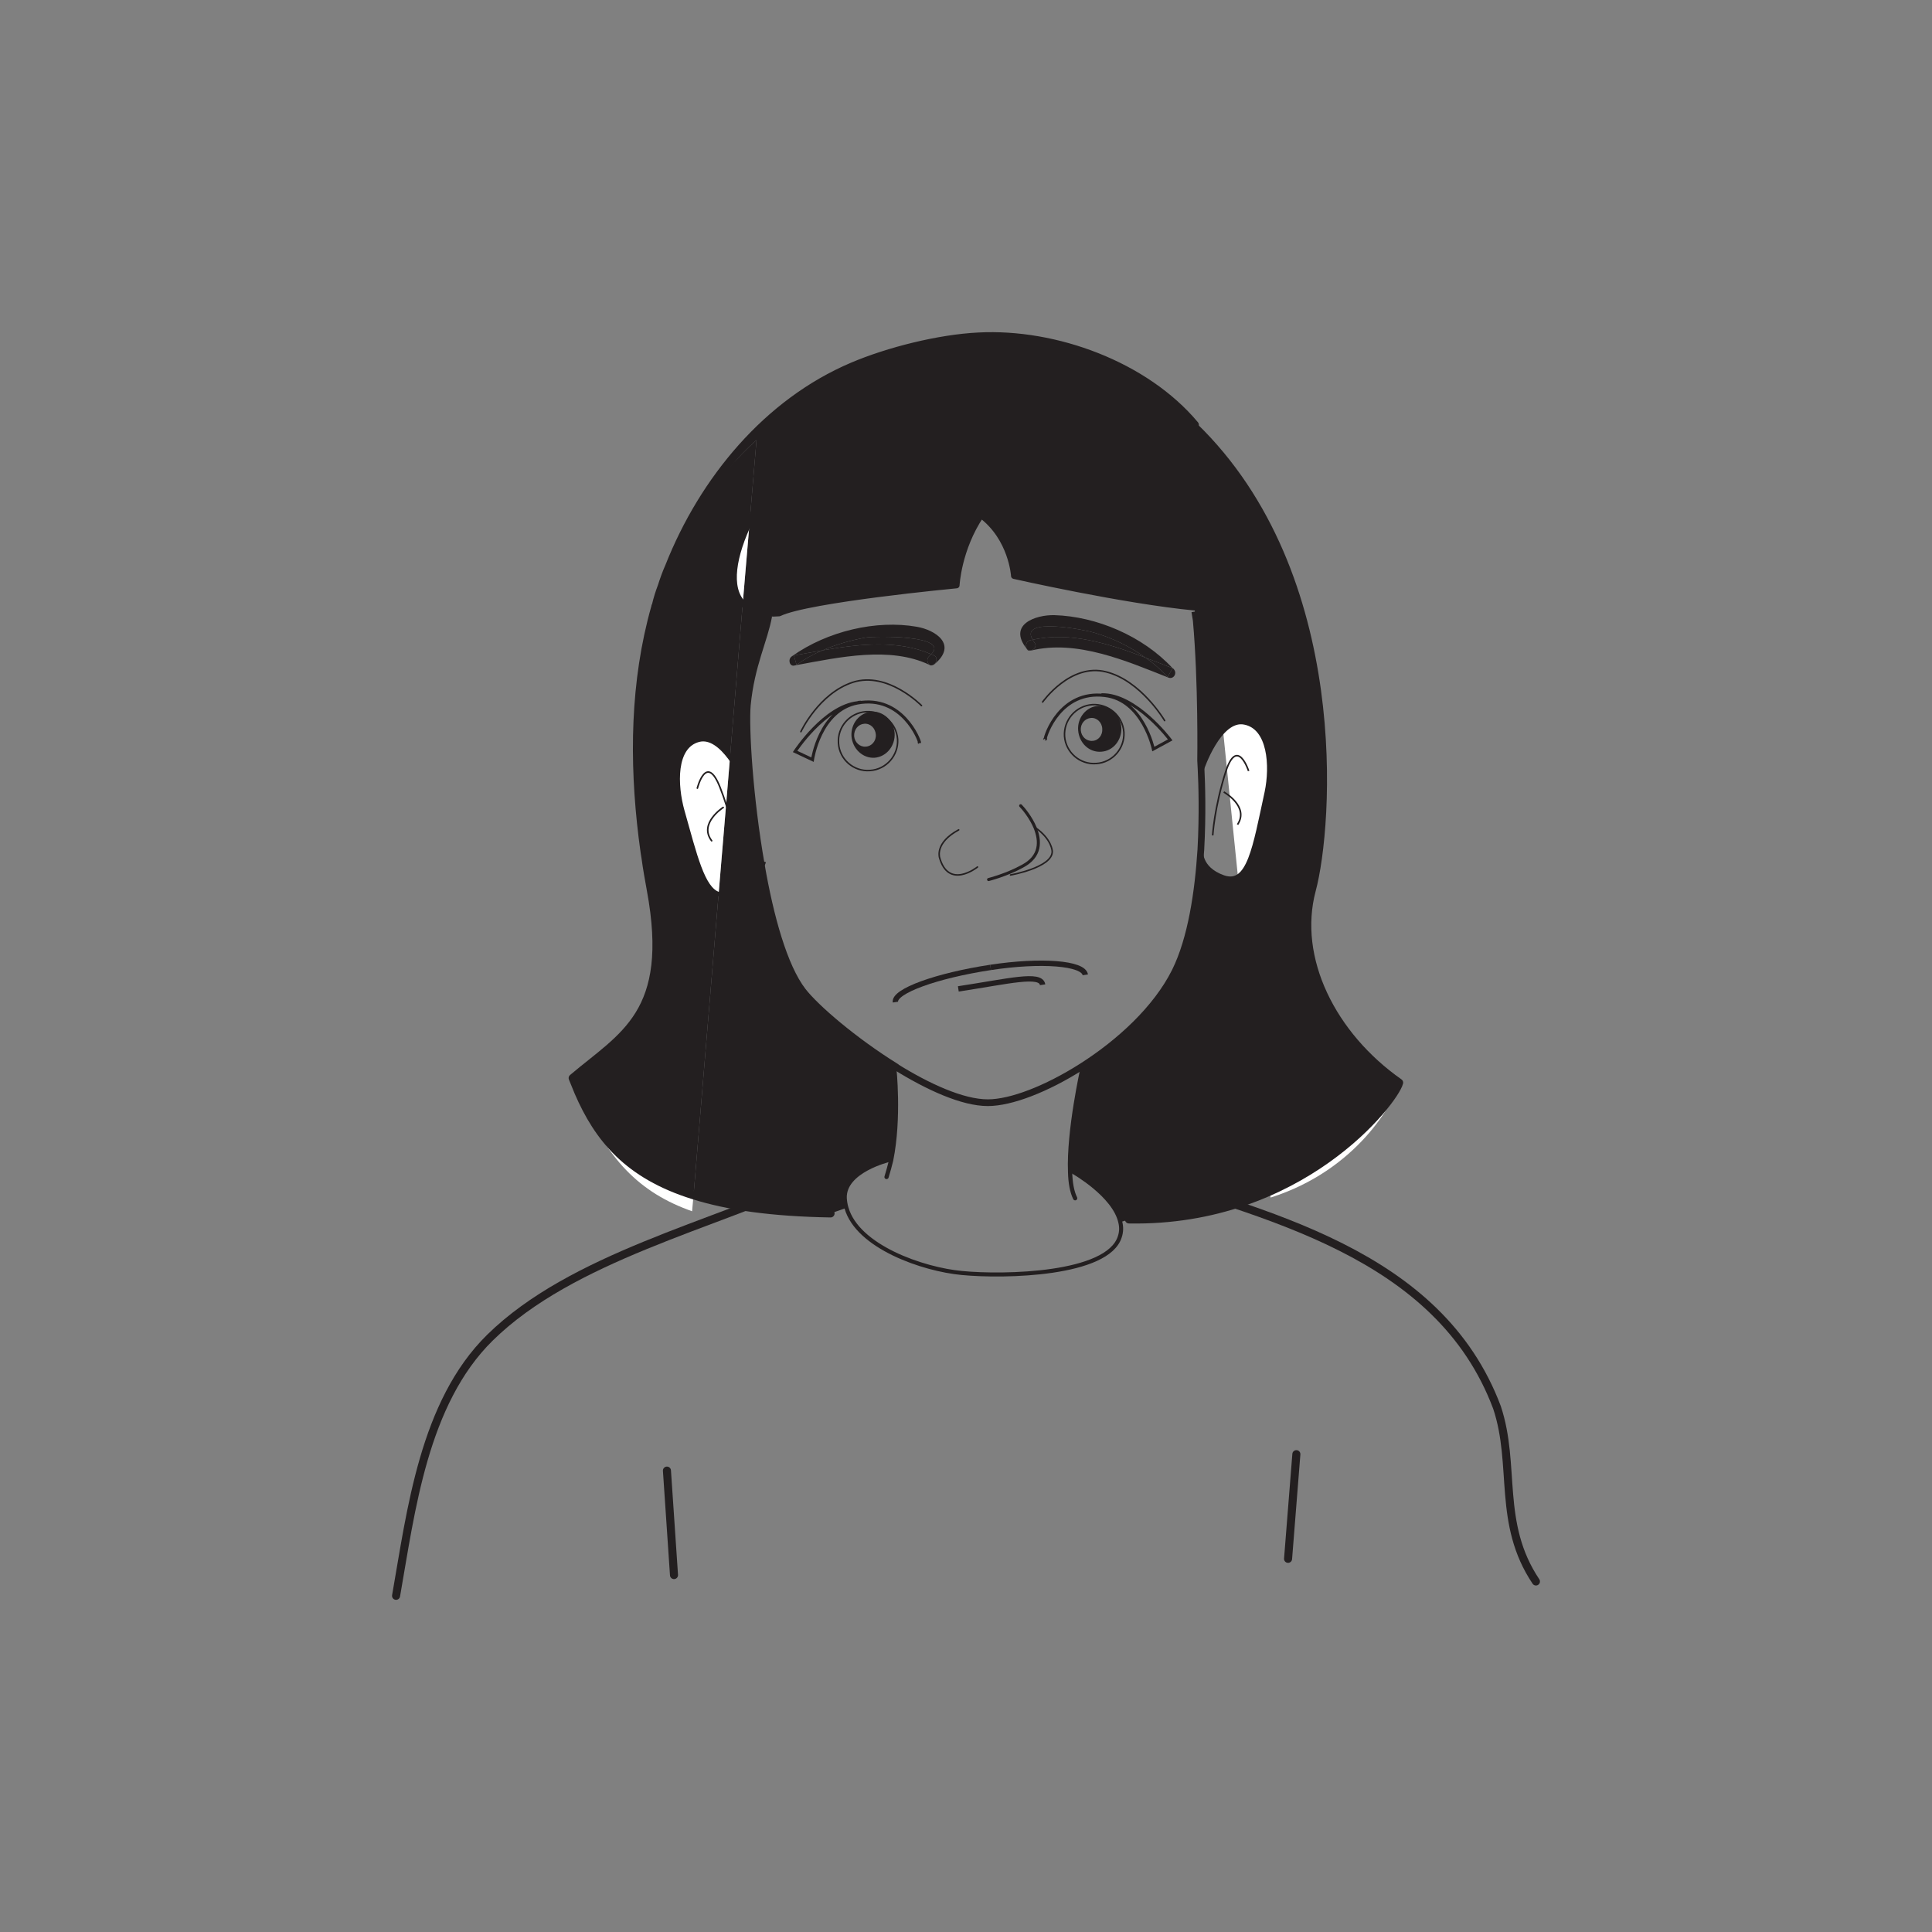 <?xml version="1.0" encoding="UTF-8"?>
<svg xmlns="http://www.w3.org/2000/svg" xmlns:xlink="http://www.w3.org/1999/xlink" width="360pt" height="360pt" viewBox="0 0 360 360" version="1.1">
<rect x="0" y="0" width="360" height="360" fill="#808080" stroke="none"/>
<g id="surface1">
<path style="fill:none;stroke-width:1.5;stroke-linecap:round;stroke-linejoin:round;stroke:rgb(13.73%,12.16%,12.549%);stroke-opacity:1;stroke-miterlimit:4;" d="M 0.001 0.002 C -19.299 -8.971 -45.663 -14.912 -60.924 -29.893 C -73.288 -42.045 -75.635 -62.166 -78.428 -78.006 " transform="matrix(1,0,0,-1,152.229,219.349)"/>
<path style="fill:none;stroke-width:1.5;stroke-linecap:round;stroke-linejoin:round;stroke:rgb(13.73%,12.16%,12.549%);stroke-opacity:1;stroke-miterlimit:4;" d="M -0.001 0.002 C 27.382 -8.647 59.776 -15.842 70.581 -44.651 C 74.179 -55.444 70.581 -66.241 77.835 -77.073 " transform="matrix(1,0,0,-1,208.364,217.611)"/>
<path style="fill:none;stroke-width:1.5;stroke-linecap:round;stroke-linejoin:round;stroke:rgb(13.73%,12.16%,12.549%);stroke-opacity:1;stroke-miterlimit:4;" d="M -0 -0 C -0.523 -6.5 -1.035 -13.008 -1.547 -19.5 " transform="matrix(1,0,0,-1,241.559,270.964)"/>
<path style="fill:none;stroke-width:1.5;stroke-linecap:round;stroke-linejoin:round;stroke:rgb(13.73%,12.16%,12.549%);stroke-opacity:1;stroke-miterlimit:4;" d="M 0.001 0.001 C 0.43 -6.488 0.868 -12.984 1.317 -19.464 " transform="matrix(1,0,0,-1,124.273,274.028)"/>
<path style=" stroke:none;fill-rule:nonzero;fill:rgb(100%,100%,100%);fill-opacity:1;" d="M 236.758 223.148 C 252.996 218.004 259.855 205.176 260.707 201.754 C 248.199 192.98 241.035 178.652 244.457 165.824 C 247.574 154.109 251.207 106.824 222.09 79.09 "/>
<path style=" stroke:none;fill-rule:nonzero;fill:rgb(13.73%,12.16%,12.549%);fill-opacity:1;" d="M 218.5 124.52 C 218.188 125.055 217.875 125.598 217.559 126.137 C 216.344 124.828 214.996 123.617 213.512 122.582 C 215.219 123.211 216.883 123.887 218.5 124.52 "/>
<path style=" stroke:none;fill-rule:nonzero;fill:rgb(13.73%,12.16%,12.549%);fill-opacity:1;" d="M 205.211 140.07 C 202.965 140.25 201.074 138.453 200.895 136.07 C 200.715 133.738 202.426 131.664 204.629 131.531 C 206.828 131.395 208.762 133.195 208.941 135.535 C 209.078 137.914 207.414 139.938 205.211 140.07 M 203.555 138.051 C 204.676 138.004 205.484 136.973 205.391 135.805 C 205.348 134.59 204.359 133.691 203.277 133.781 C 202.152 133.871 201.305 134.859 201.391 136.07 C 201.48 137.238 202.426 138.137 203.555 138.051 "/>
<path style=" stroke:none;fill-rule:nonzero;fill:rgb(13.73%,12.16%,12.549%);fill-opacity:1;" d="M 213.422 122.535 C 206.684 119.93 199.398 117.641 192.43 119.211 C 189.781 114.898 202.184 117.367 203.801 117.863 C 207.086 118.809 210.457 120.379 213.422 122.535 "/>
<path style=" stroke:none;fill-rule:nonzero;fill:rgb(13.73%,12.16%,12.549%);fill-opacity:1;" d="M 192.742 119.707 C 193.512 120.648 192.027 121.773 191.266 120.828 C 191.039 120.332 191.219 119.48 191.934 119.301 C 192.117 119.258 192.254 119.211 192.43 119.211 C 192.477 119.344 192.613 119.527 192.742 119.707 "/>
<path style=" stroke:none;fill-rule:nonzero;fill:rgb(13.73%,12.16%,12.549%);fill-opacity:1;" d="M 213.422 122.535 C 210.457 120.379 207.086 118.809 203.801 117.863 C 202.184 117.367 189.781 114.898 192.43 119.211 C 192.25 119.211 192.117 119.258 191.938 119.301 C 191.219 119.477 191.039 120.332 191.266 120.828 C 187.754 116.336 193.016 114.535 196.477 114.625 C 204.254 114.852 212.93 118.492 218.5 124.516 C 216.887 123.887 215.219 123.211 213.516 122.582 C 213.469 122.535 213.469 122.535 213.422 122.535 "/>
<path style=" stroke:none;fill-rule:nonzero;fill:rgb(13.73%,12.16%,12.549%);fill-opacity:1;" d="M 192.43 119.211 C 199.398 117.637 206.684 119.93 213.422 122.539 C 213.469 122.539 213.469 122.539 213.508 122.586 C 214.996 123.617 216.344 124.828 217.559 126.137 C 217.875 125.594 218.184 125.055 218.5 124.52 C 218.594 124.52 218.637 124.605 218.68 124.652 C 219.445 125.418 218.68 126.629 217.742 126.27 C 209.875 123.168 200.66 119.121 192.074 121.234 C 191.668 121.324 191.395 121.145 191.266 120.828 C 192.027 121.773 193.512 120.648 192.742 119.707 C 192.613 119.527 192.477 119.344 192.43 119.211 "/>
<path style=" stroke:none;fill-rule:nonzero;fill:rgb(13.73%,12.16%,12.549%);fill-opacity:1;" d="M 174.047 122.133 C 174.812 122.492 174.539 123.57 173.91 123.887 C 173.82 123.93 173.688 123.977 173.508 123.977 C 173.418 124.02 173.371 123.977 173.285 123.93 C 173.234 123.93 173.234 123.887 173.188 123.887 C 172.742 123.523 172.609 122.719 173.188 122.223 C 173.324 122.133 173.418 121.996 173.508 121.906 C 173.688 121.953 173.867 122.043 174.047 122.133 "/>
<path style=" stroke:none;fill-rule:nonzero;fill:rgb(13.73%,12.16%,12.549%);fill-opacity:1;" d="M 161.234 118.809 C 162.898 118.496 177.148 118.316 173.508 121.91 C 167.395 119.211 160.109 119.977 153.23 121.191 C 155.84 120.066 158.582 119.301 161.234 118.809 "/>
<path style=" stroke:none;fill-rule:nonzero;fill:rgb(13.73%,12.16%,12.549%);fill-opacity:1;" d="M 173.508 123.977 C 173.688 123.977 173.82 123.934 173.91 123.887 C 173.777 123.977 173.641 124.023 173.508 123.977 "/>
<path style=" stroke:none;fill-rule:nonzero;fill:rgb(13.73%,12.16%,12.549%);fill-opacity:1;" d="M 202.004 73.227 C 218.68 81.23 229.648 109.906 225.066 113.414 C 224.301 113.371 223.539 113.277 222.684 113.191 C 209.418 111.93 188.965 107.301 188.965 107.301 C 188.965 107.301 188.562 100.289 182.809 95.973 C 178.543 102.309 178.227 109.055 178.227 109.055 C 178.227 109.055 150.535 111.66 145.184 114.266 C 144.512 114.312 143.891 114.355 143.297 114.266 C 141.051 114.223 139.434 113.551 138.398 112.469 L 139.707 97.055 C 143.844 88.555 151.664 79.34 158.988 75.922 C 173.777 68.961 182.809 77.633 182.809 77.633 C 184.926 75.25 191.082 67.969 202.004 73.227 "/>
<path style=" stroke:none;fill-rule:nonzero;fill:rgb(13.73%,12.16%,12.549%);fill-opacity:1;" d="M 159.156 137.152 C 159.238 138.32 160.234 139.219 161.305 139.125 C 162.426 139.082 163.289 138.047 163.199 136.879 C 163.105 135.664 162.164 134.77 161.043 134.859 C 159.918 134.945 159.109 135.938 159.156 137.152 M 158.656 137.152 C 158.523 134.812 160.18 132.793 162.391 132.609 C 164.594 132.473 166.527 134.277 166.703 136.609 C 166.84 138.992 165.18 141.016 162.969 141.195 C 160.773 141.332 158.836 139.535 158.656 137.152 "/>
<path style=" stroke:none;fill-rule:nonzero;fill:rgb(13.73%,12.16%,12.549%);fill-opacity:1;" d="M 173.188 123.887 C 165.863 120.383 156.473 122.449 148.426 123.93 L 148.426 123.887 C 149.906 122.805 151.527 121.91 153.23 121.191 C 160.109 119.977 167.395 119.211 173.508 121.91 C 173.418 121.996 173.324 122.133 173.188 122.223 C 172.609 122.719 172.742 123.523 173.188 123.887 "/>
<path style=" stroke:none;fill-rule:nonzero;fill:rgb(13.73%,12.16%,12.549%);fill-opacity:1;" d="M 153.238 121.191 C 151.527 121.91 149.906 122.805 148.426 123.887 C 148.246 123.305 148.105 122.719 147.93 122.133 C 149.637 121.816 151.434 121.504 153.238 121.191 "/>
<path style=" stroke:none;fill-rule:nonzero;fill:rgb(13.73%,12.16%,12.549%);fill-opacity:1;" d="M 173.508 121.91 C 177.148 118.312 162.898 118.492 161.234 118.809 C 158.582 119.301 155.844 120.062 153.238 121.191 C 151.434 121.508 149.637 121.82 147.934 122.133 C 148.109 122.719 148.246 123.305 148.426 123.887 L 148.426 123.93 C 148.293 123.977 148.109 123.977 147.977 124.023 C 147.121 124.203 146.762 122.855 147.527 122.312 C 154.227 117.547 163.344 115.48 170.809 116.785 C 174.27 117.367 178.543 120.113 174.09 123.793 C 174.047 123.844 173.957 123.887 173.91 123.887 C 174.535 123.574 174.812 122.492 174.047 122.133 C 173.867 122.043 173.688 121.953 173.508 121.91 "/>
<path style=" stroke:none;fill-rule:nonzero;fill:rgb(13.73%,12.16%,12.549%);fill-opacity:1;" d="M 165.727 216.125 C 165.727 216.125 157.191 218.148 157.414 223.273 C 157.457 223.902 157.551 224.484 157.727 225.07 L 154.758 226.105 C 143.926 225.926 135.656 224.758 129.23 222.734 L 133.902 166.59 C 134.578 166.859 135.301 166.816 136.152 166.457 C 139.562 165.016 141.23 162.41 141.855 161.195 C 143.527 170.816 146.086 180.121 149.594 184.66 C 152.066 187.852 159.168 193.918 166.809 198.688 L 166.809 198.727 L 166.629 198.957 C 166.629 198.957 167.668 208.262 166.047 216.219 Z M 165.727 216.125 "/>
<path style=" stroke:none;fill-rule:nonzero;fill:rgb(100%,100%,100%);fill-opacity:1;" d="M 139.703 97.051 L 138.398 112.469 C 135.523 109.504 136.598 103.48 139.703 97.051 "/>
<path style=" stroke:none;fill-rule:nonzero;fill:rgb(13.73%,12.16%,12.549%);fill-opacity:1;" d="M 227.988 163.488 C 232.754 165.105 233.789 157.961 236.031 147.621 C 237.066 142.719 236.617 135.527 231.895 134.629 C 227.176 133.688 223.941 143.352 223.941 143.352 L 223.805 143.352 C 223.762 142.27 223.719 141.688 223.719 141.688 C 223.719 141.688 223.941 127.258 222.902 115.617 C 222.82 115.074 222.727 114.492 222.637 113.953 L 222.68 113.191 C 223.539 113.281 224.301 113.371 225.066 113.414 C 229.648 109.906 218.68 81.227 202.004 73.227 C 191.082 67.969 184.926 75.25 182.809 77.633 C 182.809 77.633 173.777 68.961 158.988 75.922 C 151.668 79.34 143.844 88.555 139.699 97.055 L 140.965 81.992 C 133.312 88.871 128.152 96.961 124.691 105.547 C 131.066 89.41 142.988 75.023 158.852 68.281 C 165.508 65.449 174.945 63.07 182.316 62.711 C 196.656 61.945 213.383 68.102 222.637 79.16 L 222.414 79.387 C 251.18 107.164 247.586 154.137 244.438 165.824 C 241.02 178.637 248.215 192.977 260.707 201.738 C 259.855 205.156 242.418 227.812 210.371 227.227 L 208.75 227.723 C 207.625 222.688 199.984 218.371 199.984 218.371 L 199.398 218.371 C 199.086 210.73 201.734 198.957 201.734 198.957 L 201.602 198.727 C 208.656 194.234 215.488 187.941 218.953 181.02 C 222.012 174.859 223.266 166.051 223.762 158.316 L 223.805 158.316 C 223.805 158.316 223.266 161.824 227.988 163.488 "/>
<path style=" stroke:none;fill-rule:nonzero;fill:rgb(13.73%,12.16%,12.549%);fill-opacity:1;" d="M 139.254 131.395 C 138.895 135.574 139.66 148.652 141.863 161.148 L 141.863 161.195 C 141.234 162.41 139.562 165.016 136.152 166.453 C 135.301 166.816 134.582 166.859 133.902 166.59 L 135.301 149.91 L 136.02 141.191 L 138.398 112.469 C 139.434 113.551 141.051 114.223 143.297 114.266 L 143.254 114.719 C 142.402 119.395 139.977 123.887 139.254 131.395 "/>
<path style=" stroke:none;fill-rule:nonzero;fill:rgb(100%,100%,100%);fill-opacity:1;" d="M 136.02 141.195 L 135.301 149.91 L 133.902 166.59 C 130.938 165.648 129.496 159.398 127.16 151.125 C 125.812 146.32 125.547 139.082 130.176 137.871 C 132.375 137.281 134.445 139.082 136.02 141.195 "/>
<path style=" stroke:none;fill-rule:nonzero;fill:rgb(100%,100%,100%);fill-opacity:1;" d="M 129.23 222.73 L 128.961 225.699 C 119.25 222.281 113.004 216.082 107.789 203.535 C 111.473 212.031 116.961 218.91 129.23 222.73 "/>
<path style=" stroke:none;fill-rule:nonzero;fill:rgb(13.73%,12.16%,12.549%);fill-opacity:1;" d="M 140.965 81.992 L 139.703 97.051 C 136.598 103.48 135.523 109.504 138.398 112.469 L 136.02 141.191 C 134.445 139.082 132.375 137.281 130.176 137.867 C 125.547 139.082 125.812 146.32 127.16 151.125 C 129.5 159.395 130.938 165.645 133.902 166.586 L 129.23 222.73 C 116.961 218.91 111.477 212.035 107.789 203.535 C 107.43 202.684 107.07 201.785 106.707 200.887 C 116.016 192.977 125.547 188.93 121.273 165.824 C 120.918 163.938 120.598 161.918 120.285 159.844 C 120.059 158.543 119.926 157.281 119.742 155.98 C 118.172 143.125 117.996 127.75 122.082 113.188 C 122.082 113.051 122.129 112.918 122.219 112.785 C 122.535 111.613 122.938 110.398 123.297 109.273 C 123.75 107.977 124.195 106.758 124.691 105.547 C 128.152 96.961 133.32 88.871 140.965 81.992 "/>
<path style="fill:none;stroke-width:1.5;stroke-linecap:round;stroke-linejoin:round;stroke:rgb(13.73%,12.16%,12.549%);stroke-opacity:1;stroke-miterlimit:4;" d="M 0 -0.001 C -9.258 11.058 -25.98 17.214 -40.316 16.452 C -47.691 16.093 -57.133 13.71 -63.785 10.878 C -79.648 4.136 -91.562 -10.251 -97.945 -26.387 C -98.484 -27.602 -98.934 -28.856 -99.336 -30.118 C -99.566 -30.704 -99.742 -31.243 -99.926 -31.825 C -100.102 -32.411 -100.289 -33.04 -100.418 -33.626 C -100.508 -33.759 -100.555 -33.891 -100.555 -34.028 C -104.465 -47.829 -104.641 -62.571 -102.895 -76.821 C -102.711 -78.122 -102.578 -79.384 -102.352 -80.688 C -102.082 -82.712 -101.719 -84.688 -101.363 -86.669 C -97.09 -109.77 -106.621 -113.817 -115.93 -121.727 C -115.566 -122.626 -115.207 -123.524 -114.848 -124.376 C -111.16 -132.876 -105.676 -139.751 -93.406 -143.571 C -86.98 -145.598 -78.711 -146.762 -67.875 -146.946 " transform="matrix(1,0,0,-1,222.637,79.159)"/>
<path style="fill:none;stroke-width:1.5;stroke-linecap:round;stroke-linejoin:round;stroke:rgb(13.73%,12.16%,12.549%);stroke-opacity:1;stroke-miterlimit:4;" d="M -0.002 0.001 C 32.049 -0.581 49.486 22.075 50.338 25.489 C 37.846 34.251 30.65 48.594 34.068 61.399 C 37.217 73.09 40.811 120.063 12.045 147.844 C 11.951 147.934 11.818 148.067 11.729 148.161 " transform="matrix(1,0,0,-1,210.369,227.227)"/>
<path style="fill:none;stroke-width:1.25;stroke-linecap:butt;stroke-linejoin:miter;stroke:rgb(13.73%,12.16%,12.549%);stroke-opacity:1;stroke-miterlimit:4;" d="M -0 0.002 C -2.203 12.498 -2.969 25.576 -2.609 29.756 C -1.887 37.263 0.543 41.756 1.391 46.431 " transform="matrix(1,0,0,-1,141.863,161.15)"/>
<path style="fill:none;stroke-width:1.25;stroke-linecap:butt;stroke-linejoin:miter;stroke:rgb(13.73%,12.16%,12.549%);stroke-opacity:1;stroke-miterlimit:4;" d="M 0 -0 C 0.098 -0.539 0.184 -1.121 0.266 -1.664 C 1.305 -13.305 1.082 -27.735 1.082 -27.735 C 1.082 -27.735 1.125 -28.317 1.168 -29.399 C 1.305 -32.094 1.484 -37.848 1.125 -44.364 C 0.629 -52.098 -0.625 -60.907 -3.687 -67.067 C -7.145 -73.989 -13.98 -80.282 -21.035 -84.774 C -27.594 -88.957 -34.254 -91.52 -38.566 -91.52 C -43.289 -91.52 -49.758 -88.555 -55.828 -84.774 L -55.828 -84.731 C -63.469 -79.965 -70.57 -73.899 -73.043 -70.707 C -76.547 -66.168 -79.109 -56.864 -80.773 -47.243 " transform="matrix(1,0,0,-1,222.637,113.953)"/>
<path style="fill:none;stroke-width:0.79;stroke-linecap:round;stroke-linejoin:round;stroke:rgb(13.73%,12.16%,12.549%);stroke-opacity:1;stroke-miterlimit:4;" d="M -0.001 -0 C -0.001 -0 -2.649 -11.778 -2.337 -19.418 C -2.294 -21.442 -1.977 -23.149 -1.395 -24.321 " transform="matrix(1,0,0,-1,201.735,198.953)"/>
<path style="fill:none;stroke-width:0.79;stroke-linecap:round;stroke-linejoin:round;stroke:rgb(13.73%,12.16%,12.549%);stroke-opacity:1;stroke-miterlimit:4;" d="M 0 -0 C 0 -0 1.031 -9.305 -0.582 -17.262 C -0.855 -18.34 -1.121 -19.375 -1.437 -20.36 " transform="matrix(1,0,0,-1,166.629,198.953)"/>
<path style="fill:none;stroke-width:1.25;stroke-linecap:butt;stroke-linejoin:miter;stroke:rgb(13.73%,12.16%,12.549%);stroke-opacity:1;stroke-miterlimit:4;" d="M -0 0 L -0 0.043 C 0.18 0.453 0.266 0.723 0.266 0.723 " transform="matrix(1,0,0,-1,141.863,161.196)"/>
<path style="fill:none;stroke-width:0.79;stroke-linecap:round;stroke-linejoin:round;stroke:rgb(13.73%,12.16%,12.549%);stroke-opacity:1;stroke-miterlimit:4;" d="M -0.002 -0.002 C -0.002 -0.002 -1.17 2.651 -2.92 4.943 C -4.494 7.053 -6.564 8.854 -8.764 8.268 C -13.393 7.053 -13.127 -0.182 -11.779 -4.99 C -9.439 -13.26 -8.002 -19.51 -5.037 -20.455 C -4.357 -20.724 -3.639 -20.682 -2.787 -20.318 C 0.623 -18.881 2.291 -16.275 2.916 -15.06 " transform="matrix(1,0,0,-1,138.939,146.135)"/>
<path style="fill:none;stroke-width:0.296;stroke-linecap:round;stroke-linejoin:round;stroke:rgb(13.73%,12.16%,12.549%);stroke-opacity:1;stroke-miterlimit:4;" d="M -0.002 -0.001 C -0.002 -0.001 1.666 6.651 4.225 0.132 C 4.674 -0.99 5.037 -2.068 5.354 -3.056 C 6.967 -8.001 7.416 -11.552 7.416 -11.552 " transform="matrix(1,0,0,-1,129.947,146.854)"/>
<path style="fill:none;stroke-width:0.296;stroke-linecap:round;stroke-linejoin:round;stroke:rgb(13.73%,12.16%,12.549%);stroke-opacity:1;stroke-miterlimit:4;" d="M -0.001 -0.001 C -0.001 -0.001 -4.63 -2.97 -2.154 -6.208 " transform="matrix(1,0,0,-1,134.759,150.452)"/>
<path style="fill:none;stroke-width:0.79;stroke-linecap:butt;stroke-linejoin:miter;stroke:rgb(13.73%,12.16%,12.549%);stroke-opacity:1;stroke-miterlimit:4;" d="M -0.001 0.001 C -0.001 0.001 3.233 9.665 7.952 8.723 C 12.675 7.821 13.124 0.63 12.093 -4.273 C 9.847 -14.609 8.812 -21.753 4.046 -20.136 C -0.677 -18.476 -0.138 -14.964 -0.138 -14.964 " transform="matrix(1,0,0,-1,223.942,143.352)"/>
<path style="fill:none;stroke-width:0.296;stroke-linecap:butt;stroke-linejoin:miter;stroke:rgb(13.73%,12.16%,12.549%);stroke-opacity:1;stroke-miterlimit:4;" d="M 0 -0 C 0 -0 -2.117 6.515 -4.269 -0.133 C -6.387 -6.789 -6.699 -12 -6.699 -12 " transform="matrix(1,0,0,-1,232.664,143.664)"/>
<path style="fill:none;stroke-width:0.296;stroke-linecap:butt;stroke-linejoin:miter;stroke:rgb(13.73%,12.16%,12.549%);stroke-opacity:1;stroke-miterlimit:4;" d="M 0 0.001 C 0 0.001 4.813 -2.699 2.563 -6.074 " transform="matrix(1,0,0,-1,228.031,147.575)"/>
<path style="fill:none;stroke-width:0.284;stroke-linecap:butt;stroke-linejoin:miter;stroke:rgb(13.73%,12.16%,12.549%);stroke-opacity:1;stroke-miterlimit:4;" d="M 0.001 -0.002 C 0.18 -3.01 -2.113 -5.666 -5.171 -5.842 C -8.179 -6.068 -10.835 -3.775 -11.015 -0.76 C -11.238 2.291 -8.945 4.901 -5.894 5.119 C -2.832 5.303 -0.226 3.014 0.001 -0.002 Z M 0.001 -0.002 " transform="matrix(1,0,0,-1,167.257,137.733)"/>
<path style="fill:none;stroke-width:0.284;stroke-linecap:butt;stroke-linejoin:miter;stroke:rgb(13.73%,12.16%,12.549%);stroke-opacity:1;stroke-miterlimit:4;" d="M 0 0.001 C 0.184 -3.011 -2.109 -5.667 -5.164 -5.847 C -8.18 -6.074 -10.828 -3.777 -11.055 -0.765 C -11.238 2.29 -8.937 4.895 -5.887 5.126 C -2.875 5.301 -0.223 3.055 0 0.001 Z M 0 0.001 " transform="matrix(1,0,0,-1,209.418,136.427)"/>
<path style="fill:none;stroke-width:0.284;stroke-linecap:round;stroke-linejoin:round;stroke:rgb(13.73%,12.16%,12.549%);stroke-opacity:1;stroke-miterlimit:4;" d="M -0.001 0.001 C -0.001 0.001 -6.248 6.427 -12.767 4.361 C -19.146 2.29 -22.474 -4.858 -22.474 -4.858 " transform="matrix(1,0,0,-1,171.708,131.482)"/>
<path style="fill:none;stroke-width:0.567;stroke-linecap:butt;stroke-linejoin:miter;stroke:rgb(13.73%,12.16%,12.549%);stroke-opacity:1;stroke-miterlimit:4;" d="M -0.002 -0.001 C -0.002 0.632 2.787 9.124 11.104 8.089 C 18.205 7.284 20.143 -1.888 20.143 -1.888 L 23.283 -0.18 C 23.283 -0.18 16.858 8.405 10.475 8.226 " transform="matrix(1,0,0,-1,194.768,137.687)"/>
<path style="fill:none;stroke-width:0.567;stroke-linecap:butt;stroke-linejoin:miter;stroke:rgb(13.73%,12.16%,12.549%);stroke-opacity:1;stroke-miterlimit:4;" d="M 0 0.002 C 0 -0.045 -0.051 -0.045 -0.098 -0.092 C -0.051 -0.135 -0.051 -0.135 -0.098 -0.135 " transform="matrix(1,0,0,-1,194.859,137.595)"/>
<path style="fill:none;stroke-width:0.567;stroke-linecap:butt;stroke-linejoin:miter;stroke:rgb(13.73%,12.16%,12.549%);stroke-opacity:1;stroke-miterlimit:4;" d="M 0.001 -0 L 0.001 0.043 C 0.001 0.543 -3.276 8.988 -11.55 7.461 C -18.604 6.16 -19.952 -3.102 -19.952 -3.102 L -23.194 -1.575 C -23.194 -1.575 -17.71 6.832 -11.55 7.504 C -11.323 7.597 -11.14 7.597 -10.921 7.597 " transform="matrix(1,0,0,-1,171.347,138.449)"/>
<path style="fill:none;stroke-width:0.567;stroke-linecap:butt;stroke-linejoin:miter;stroke:rgb(13.73%,12.16%,12.549%);stroke-opacity:1;stroke-miterlimit:4;" d="M -0 -0.001 C -0 -0.048 0.042 -0.048 0.085 -0.091 " transform="matrix(1,0,0,-1,171.262,138.316)"/>
<path style="fill:none;stroke-width:0.284;stroke-linecap:round;stroke-linejoin:round;stroke:rgb(13.73%,12.16%,12.549%);stroke-opacity:1;stroke-miterlimit:4;" d="M 0.001 -0.001 C 0.001 -0.001 5.165 7.323 11.821 5.616 C 18.341 3.999 22.739 -3.466 22.739 -3.466 " transform="matrix(1,0,0,-1,194.276,130.808)"/>
<path style="fill:none;stroke-width:0.75;stroke-linecap:round;stroke-linejoin:round;stroke:rgb(13.73%,12.16%,12.549%);stroke-opacity:1;stroke-miterlimit:4;" d="M 0.001 0.002 C 0.001 0.002 7.642 -4.315 8.767 -9.35 C 8.989 -10.248 8.989 -11.147 8.673 -12.092 C 6.427 -19.194 -12.808 -19.6 -20.726 -18.834 C -28.05 -18.159 -40.187 -13.936 -42.257 -6.698 C -42.433 -6.112 -42.526 -5.53 -42.569 -4.901 C -42.796 0.224 -34.257 2.248 -34.257 2.248 " transform="matrix(1,0,0,-1,199.983,218.373)"/>
<path style="fill:none;stroke-width:0.567;stroke-linecap:round;stroke-linejoin:round;stroke:rgb(13.73%,12.16%,12.549%);stroke-opacity:1;stroke-miterlimit:4;" d="M -0.001 -0 C 0.491 -0.496 1.89 -2.16 2.694 -4.09 C 3.687 -6.563 3.819 -9.442 0.312 -11.282 C -2.606 -12.903 -5.977 -13.754 -5.977 -13.754 " transform="matrix(1,0,0,-1,190.185,150.136)"/>
<path style="fill:none;stroke-width:0.284;stroke-linecap:round;stroke-linejoin:round;stroke:rgb(13.73%,12.16%,12.549%);stroke-opacity:1;stroke-miterlimit:4;" d="M 0.001 0 C 0.001 0 7.864 1.395 7.771 4.406 C 7.771 4.406 7.731 6.652 4.63 8.813 " transform="matrix(1,0,0,-1,188.296,163.039)"/>
<path style="fill:none;stroke-width:0.284;stroke-linecap:round;stroke-linejoin:round;stroke:rgb(13.73%,12.16%,12.549%);stroke-opacity:1;stroke-miterlimit:4;" d="M -0.002 -0.001 C -0.002 -0.001 -5.439 -4.364 -7.103 1.89 C -7.018 1.796 -8.002 4.491 -3.506 6.921 " transform="matrix(1,0,0,-1,182.139,161.554)"/>
<path style="fill:none;stroke-width:1.15;stroke-linecap:round;stroke-linejoin:round;stroke:rgb(13.73%,12.16%,12.549%);stroke-opacity:1;stroke-miterlimit:4;" d="M 0.002 -0.002 C 4.134 8.494 11.962 17.709 19.287 21.127 C 34.076 28.092 43.107 19.416 43.107 19.416 C 45.224 21.799 51.38 29.08 62.302 23.822 C 78.978 15.822 89.947 -12.857 85.365 -16.365 C 84.599 -16.318 83.837 -16.228 82.978 -16.142 C 69.716 -14.881 49.263 -10.252 49.263 -10.252 C 49.263 -10.252 48.861 -3.24 43.107 1.076 C 38.841 -5.263 38.525 -12.002 38.525 -12.002 C 38.525 -12.002 10.834 -14.607 5.482 -17.217 C 4.806 -17.264 4.185 -17.306 3.595 -17.217 C 1.349 -17.17 -0.268 -16.498 -1.303 -15.42 C -4.178 -12.455 -3.104 -6.431 0.002 -0.002 Z M 0.002 -0.002 " transform="matrix(1,0,0,-1,139.702,97.049)"/>
<path style="fill:none;stroke-width:1;stroke-linecap:butt;stroke-linejoin:miter;stroke:rgb(13.73%,12.16%,12.549%);stroke-opacity:1;stroke-miterlimit:4;" d="M -0 -0.001 C -0.309 2.038 7.625 4.928 17.738 6.467 " transform="matrix(1,0,0,-1,166.844,186.729)"/>
<path style="fill:none;stroke-width:1;stroke-linecap:butt;stroke-linejoin:miter;stroke:rgb(13.73%,12.16%,12.549%);stroke-opacity:1;stroke-miterlimit:4;" d="M -0.001 -0.001 C -0.337 2.198 -8.227 2.819 -17.649 1.385 " transform="matrix(1,0,0,-1,202.231,181.647)"/>
<path style="fill:none;stroke-width:1;stroke-linecap:butt;stroke-linejoin:miter;stroke:rgb(13.73%,12.16%,12.549%);stroke-opacity:1;stroke-miterlimit:4;" d="M 0.001 -0.001 C -0.335 2.198 -6.284 0.663 -15.706 -0.771 " transform="matrix(1,0,0,-1,194.276,183.495)"/>
</g>
</svg>
